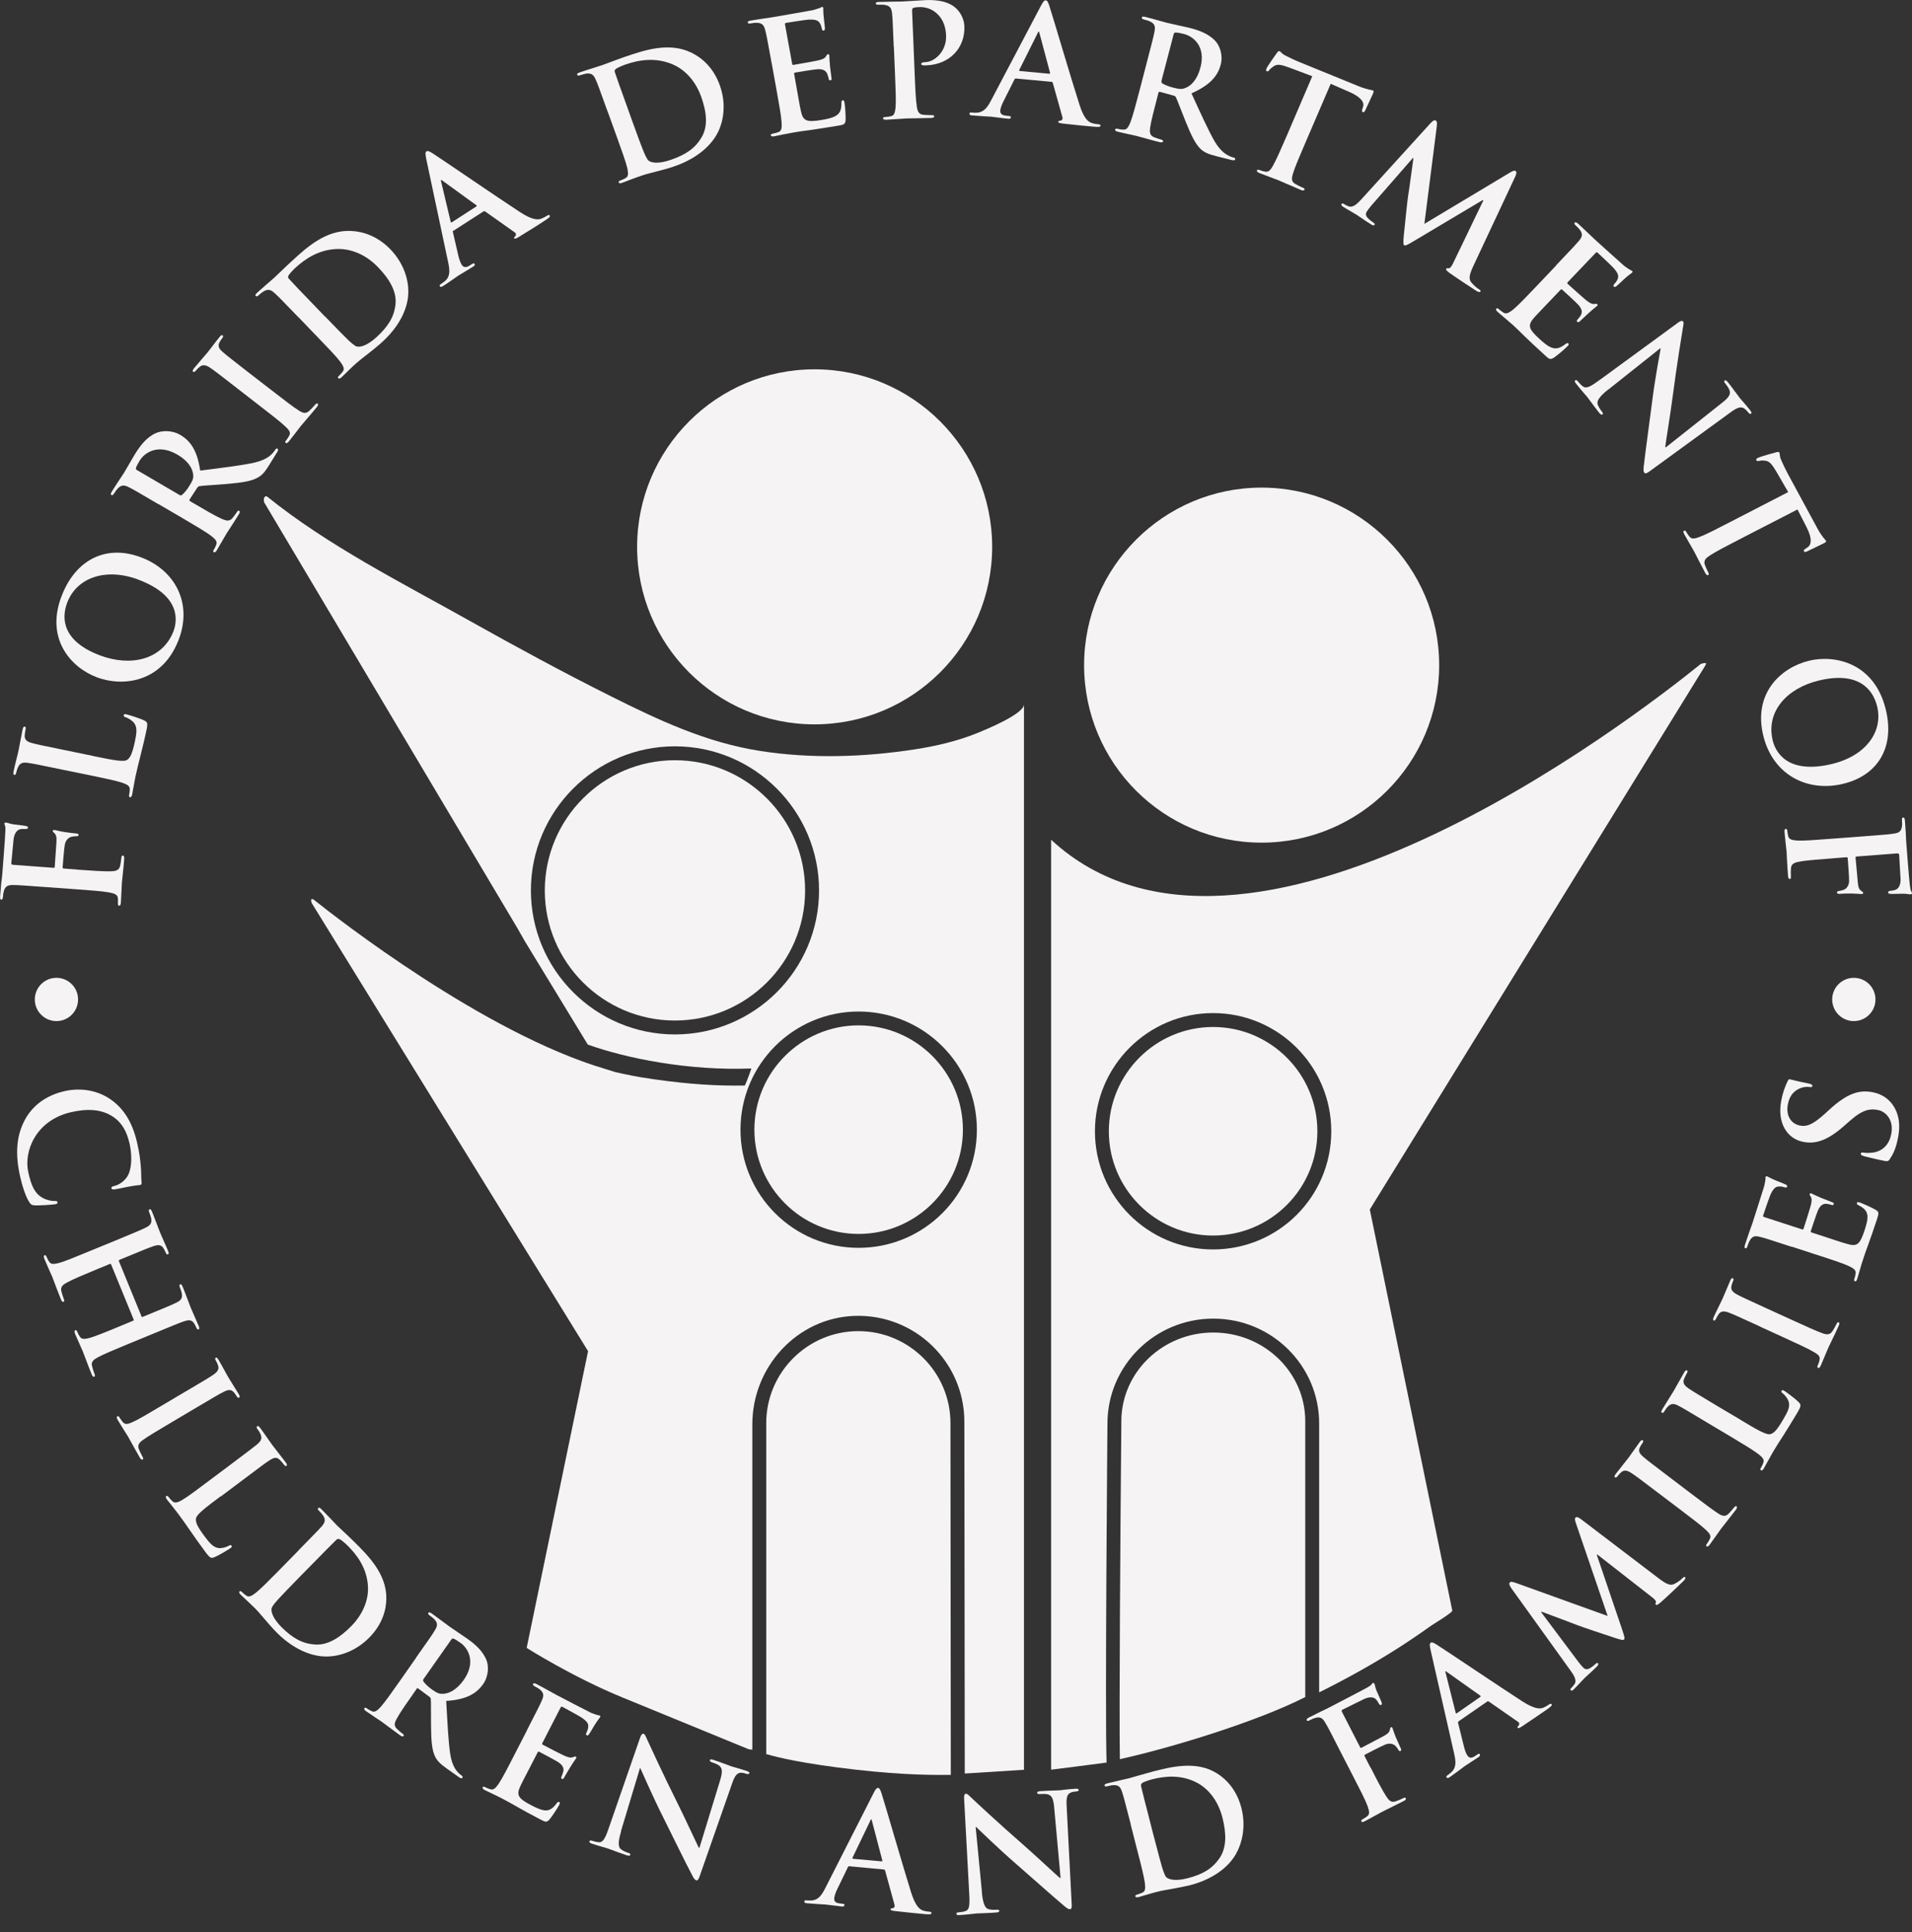 <svg xmlns="http://www.w3.org/2000/svg" width="96" height="97" viewBox="0 0 96 97" fill="none"><rect x="0" y="0" width="96" height="97" fill="#333333" stroke="none"/><g clip-path="url(#clip0_1632_3365)"><path d="M3.856 43.66C4.627 43.713 5.224 43.758 5.565 43.744C5.799 43.738 5.978 43.705 6.031 43.473C6.056 43.364 6.081 43.191 6.092 43.085C6.098 42.981 6.126 42.951 6.168 42.953C6.224 42.959 6.243 43.015 6.235 43.135C6.199 43.626 6.137 44.118 6.12 44.319C6.106 44.52 6.09 45.017 6.07 45.313C6.059 45.419 6.039 45.475 5.978 45.472C5.939 45.472 5.919 45.436 5.922 45.352C5.93 45.232 5.922 45.14 5.914 45.064C5.891 44.908 5.718 44.852 5.487 44.807C5.151 44.743 4.554 44.701 3.786 44.645L2.373 44.542C1.159 44.456 0.93 44.436 0.673 44.433C0.399 44.428 0.268 44.486 0.193 44.738C0.173 44.799 0.151 44.93 0.145 45.042C0.137 45.117 0.117 45.17 0.07 45.17C0.008 45.165 -0.003 45.098 0.008 44.98C0.022 44.782 0.048 44.553 0.062 44.349C0.087 44.148 0.109 43.97 0.117 43.861C0.14 43.565 0.263 41.979 0.265 41.8C0.271 41.65 0.279 41.557 0.26 41.476C0.246 41.426 0.218 41.387 0.221 41.345C0.223 41.315 0.26 41.292 0.296 41.298C0.355 41.298 0.45 41.345 0.656 41.384C0.732 41.395 1.206 41.446 1.301 41.471C1.363 41.482 1.41 41.502 1.405 41.557C1.405 41.608 1.36 41.622 1.27 41.622C1.206 41.622 1.078 41.608 0.963 41.647C0.846 41.694 0.715 41.851 0.681 42.144L0.567 43.344C0.564 43.389 0.586 43.414 0.673 43.42L2.675 43.568C2.722 43.571 2.748 43.568 2.748 43.52L2.817 42.518C2.828 42.387 2.837 42.278 2.837 42.169C2.842 42.018 2.817 41.909 2.722 41.82C2.675 41.778 2.644 41.761 2.65 41.714C2.65 41.683 2.678 41.672 2.725 41.672C2.773 41.672 2.971 41.73 3.217 41.77C3.376 41.797 3.739 41.839 3.797 41.842C3.867 41.848 3.951 41.853 3.945 41.931C3.94 41.979 3.881 41.987 3.825 41.985C3.769 41.982 3.672 41.99 3.577 42.015C3.462 42.046 3.309 42.152 3.256 42.392C3.217 42.585 3.155 43.414 3.144 43.545C3.141 43.587 3.158 43.601 3.211 43.607L3.859 43.654L3.856 43.66Z" fill="#F6F3F4"></path><path d="M4.671 37.956C5.676 38.162 6.221 38.274 6.394 38.143C6.539 38.036 6.637 37.849 6.768 37.252C6.852 36.844 6.91 36.543 6.74 36.308C6.659 36.197 6.458 36.057 6.31 36.012C6.243 35.99 6.198 35.965 6.212 35.903C6.224 35.847 6.265 35.847 6.358 35.867C6.447 35.887 7.022 36.062 7.237 36.169C7.402 36.25 7.433 36.3 7.346 36.696C7.229 37.249 7.125 37.643 7.042 37.986C6.955 38.33 6.885 38.603 6.818 38.919C6.799 39 6.762 39.17 6.732 39.357C6.693 39.533 6.668 39.734 6.637 39.888C6.612 39.988 6.578 40.036 6.522 40.025C6.483 40.019 6.466 39.98 6.486 39.89C6.511 39.776 6.517 39.681 6.514 39.608C6.514 39.447 6.352 39.374 6.131 39.296C5.81 39.19 5.188 39.064 4.467 38.913L3.08 38.631C1.887 38.383 1.667 38.338 1.41 38.302C1.142 38.263 1.002 38.296 0.894 38.542C0.866 38.598 0.838 38.687 0.815 38.788C0.799 38.871 0.773 38.916 0.718 38.905C0.665 38.894 0.662 38.835 0.684 38.718C0.759 38.355 0.891 37.88 0.933 37.671C0.974 37.486 1.069 36.922 1.134 36.627C1.162 36.518 1.187 36.467 1.24 36.481C1.298 36.492 1.304 36.543 1.282 36.632C1.265 36.713 1.245 36.839 1.24 36.934C1.234 37.149 1.354 37.241 1.628 37.311C1.874 37.38 2.097 37.422 3.289 37.668L4.674 37.953L4.671 37.956Z" fill="#F6F3F4"></path><path d="M4.853 33.999C3.571 33.516 2.242 32.07 3.111 29.878C3.831 28.058 5.364 27.332 7.081 27.982C8.795 28.624 9.691 30.305 8.954 32.162C8.125 34.262 6.179 34.499 4.853 34.002V33.999ZM6.955 29.102C5.274 28.477 3.859 29.024 3.387 30.224C3.052 31.065 3.155 32.201 5.02 32.905C6.578 33.491 8.147 33.114 8.703 31.712C8.901 31.201 9.119 29.923 6.955 29.105V29.102Z" fill="#F6F3F4"></path><path d="M7.949 25.31C6.902 24.696 6.709 24.581 6.48 24.467C6.24 24.344 6.095 24.333 5.911 24.528C5.863 24.573 5.785 24.682 5.726 24.777C5.679 24.849 5.646 24.883 5.595 24.852C5.545 24.824 5.562 24.768 5.623 24.668C5.841 24.313 6.123 23.9 6.212 23.763C6.352 23.534 6.648 23.009 6.774 22.803C7.036 22.381 7.354 21.954 7.832 21.742C8.077 21.633 8.594 21.566 9.055 21.837C9.563 22.136 9.906 22.616 10.051 23.627C11.191 23.481 12.09 23.375 12.76 23.23C13.388 23.088 13.606 22.839 13.69 22.753C13.751 22.683 13.793 22.627 13.826 22.571C13.86 22.518 13.896 22.507 13.93 22.524C13.983 22.557 13.969 22.61 13.921 22.691L13.527 23.331C13.296 23.705 13.159 23.855 12.955 23.97C12.617 24.168 12.137 24.232 11.378 24.299C10.833 24.347 10.177 24.378 10.018 24.408C9.959 24.417 9.926 24.453 9.895 24.5L9.521 25.076C9.504 25.112 9.504 25.14 9.546 25.162L9.641 25.221C10.28 25.595 10.825 25.916 11.135 26.05C11.347 26.145 11.523 26.195 11.674 26.008C11.749 25.916 11.855 25.776 11.905 25.695C11.939 25.64 11.975 25.626 12.009 25.645C12.056 25.673 12.048 25.732 11.992 25.821C11.755 26.209 11.428 26.698 11.367 26.798C11.288 26.924 11.048 27.36 10.883 27.63C10.83 27.714 10.78 27.75 10.73 27.72C10.696 27.7 10.691 27.658 10.744 27.58C10.808 27.482 10.842 27.39 10.864 27.323C10.917 27.172 10.789 27.052 10.604 26.907C10.339 26.703 9.792 26.385 9.161 26.011L7.952 25.305L7.949 25.31ZM8.979 24.835C9.052 24.877 9.088 24.883 9.141 24.847C9.275 24.735 9.42 24.542 9.521 24.372C9.688 24.107 9.716 24.003 9.7 23.83C9.672 23.54 9.476 23.16 8.912 22.828C7.932 22.256 7.265 22.725 7.019 23.118C6.916 23.286 6.849 23.412 6.829 23.49C6.81 23.546 6.829 23.573 6.888 23.607L8.982 24.833L8.979 24.835Z" fill="#F6F3F4"></path><path d="M11.905 19.492C10.948 18.749 10.772 18.612 10.56 18.47C10.336 18.316 10.183 18.297 10.038 18.408C9.968 18.459 9.892 18.537 9.834 18.607C9.781 18.671 9.742 18.693 9.691 18.66C9.652 18.629 9.68 18.57 9.758 18.47C9.948 18.238 10.28 17.864 10.426 17.688C10.551 17.537 10.825 17.16 11.018 16.928C11.079 16.845 11.135 16.808 11.171 16.834C11.221 16.873 11.205 16.92 11.154 16.982C11.107 17.04 11.071 17.096 11.023 17.183C10.92 17.372 10.987 17.506 11.199 17.685C11.392 17.853 11.565 17.989 12.52 18.732L13.631 19.589C14.24 20.061 14.737 20.447 15.03 20.628C15.214 20.74 15.362 20.787 15.535 20.62C15.616 20.541 15.742 20.416 15.817 20.326C15.87 20.259 15.912 20.245 15.946 20.265C15.993 20.299 15.968 20.363 15.912 20.433C15.583 20.837 15.25 21.209 15.116 21.373C15.002 21.516 14.703 21.918 14.505 22.161C14.438 22.239 14.388 22.27 14.343 22.236C14.309 22.214 14.309 22.172 14.371 22.102C14.446 22.01 14.491 21.924 14.527 21.862C14.6 21.72 14.524 21.6 14.354 21.438C14.117 21.206 13.617 20.818 13.008 20.349L11.903 19.492H11.905Z" fill="#F6F3F4"></path><path d="M14.977 15.923C14.142 15.055 13.986 14.896 13.798 14.726C13.6 14.541 13.463 14.494 13.232 14.633C13.176 14.664 13.07 14.745 12.989 14.82C12.925 14.882 12.88 14.899 12.841 14.862C12.802 14.82 12.83 14.776 12.919 14.689C13.229 14.407 13.614 14.083 13.779 13.935C13.96 13.768 14.312 13.416 14.667 13.095C15.398 12.422 16.375 11.526 17.64 11.596C18.221 11.624 18.95 11.844 19.609 12.525C20.298 13.246 20.516 14.075 20.502 14.7C20.491 15.214 20.276 16.18 19.19 17.171C18.98 17.367 18.724 17.565 18.486 17.755C18.246 17.942 18.023 18.115 17.878 18.244C17.813 18.299 17.682 18.422 17.548 18.553C17.411 18.679 17.272 18.83 17.154 18.936C17.082 19.006 17.023 19.025 16.981 18.989C16.953 18.958 16.959 18.919 17.032 18.855C17.118 18.777 17.18 18.699 17.221 18.64C17.316 18.509 17.221 18.355 17.09 18.168C16.892 17.903 16.456 17.451 15.948 16.926L14.979 15.918L14.977 15.923ZM16.314 15.882C16.895 16.487 17.328 16.92 17.436 17.026C17.579 17.163 17.811 17.381 17.917 17.398C18.098 17.439 18.439 17.35 18.905 16.928C19.503 16.378 19.79 15.901 19.857 15.284C19.93 14.628 19.542 13.997 18.978 13.413C18.28 12.687 17.517 12.506 17.04 12.5C16.015 12.489 15.284 13.034 14.826 13.45C14.709 13.556 14.508 13.774 14.482 13.841C14.452 13.913 14.46 13.955 14.524 14.016C14.706 14.22 15.183 14.717 15.619 15.167L16.311 15.887L16.314 15.882Z" fill="#F6F3F4"></path><path d="M22.767 11.57C22.733 11.595 22.73 11.618 22.742 11.662L23.012 12.832C23.06 13.036 23.13 13.218 23.186 13.296C23.261 13.413 23.381 13.461 23.588 13.327L23.688 13.262C23.769 13.212 23.8 13.212 23.825 13.248C23.861 13.302 23.831 13.338 23.758 13.385C23.543 13.525 23.241 13.692 23.032 13.824C22.959 13.874 22.602 14.131 22.256 14.354C22.169 14.41 22.122 14.421 22.083 14.371C22.058 14.332 22.077 14.304 22.13 14.268C22.192 14.226 22.278 14.164 22.331 14.122C22.613 13.882 22.588 13.581 22.501 13.165L21.401 7.98C21.354 7.74 21.346 7.639 21.413 7.6C21.474 7.558 21.552 7.592 21.723 7.698C22.127 7.955 25.006 9.931 26.106 10.646C26.759 11.073 27.016 11.034 27.181 10.978C27.293 10.934 27.396 10.878 27.48 10.825C27.533 10.789 27.569 10.775 27.6 10.825C27.636 10.875 27.586 10.925 27.337 11.087C27.097 11.244 26.609 11.559 26.061 11.889C25.936 11.961 25.858 12.011 25.824 11.97C25.799 11.931 25.816 11.903 25.88 11.852C25.916 11.808 25.924 11.718 25.838 11.662L24.366 10.621C24.328 10.596 24.302 10.596 24.266 10.621L22.772 11.582L22.767 11.57ZM23.914 10.364C23.948 10.345 23.942 10.319 23.92 10.306L22.225 9.077C22.197 9.055 22.169 9.027 22.15 9.044C22.127 9.055 22.139 9.097 22.15 9.124L22.627 11.129C22.636 11.163 22.658 11.177 22.683 11.163L23.917 10.364H23.914Z" fill="#F6F3F4"></path><path d="M30.495 5.568C30.09 4.445 30.018 4.239 29.915 4.007C29.808 3.761 29.708 3.666 29.437 3.694C29.376 3.702 29.242 3.742 29.136 3.775C29.052 3.803 29.001 3.803 28.979 3.75C28.962 3.7 29.01 3.669 29.122 3.63C29.526 3.49 30.012 3.348 30.224 3.275C30.459 3.194 30.928 3.007 31.383 2.851C32.33 2.527 33.597 2.091 34.725 2.65C35.245 2.904 35.822 3.395 36.138 4.275C36.473 5.207 36.331 6.053 36.057 6.62C35.834 7.086 35.236 7.882 33.832 8.36C33.561 8.455 33.24 8.538 32.944 8.614C32.648 8.689 32.374 8.759 32.187 8.829C32.103 8.857 31.939 8.91 31.757 8.982C31.584 9.044 31.394 9.125 31.241 9.178C31.143 9.214 31.081 9.208 31.065 9.158C31.048 9.119 31.073 9.088 31.163 9.055C31.277 9.016 31.363 8.971 31.422 8.935C31.565 8.854 31.542 8.678 31.498 8.449C31.422 8.125 31.213 7.542 30.967 6.863L30.498 5.565L30.495 5.568ZM31.735 6.053C32.017 6.838 32.229 7.405 32.288 7.542C32.363 7.723 32.483 8.013 32.575 8.072C32.726 8.181 33.075 8.234 33.675 8.027C34.446 7.762 34.91 7.435 35.225 6.897C35.566 6.324 35.474 5.601 35.2 4.839C34.859 3.903 34.239 3.434 33.804 3.245C32.874 2.834 31.978 3.038 31.389 3.245C31.235 3.298 30.964 3.418 30.917 3.465C30.855 3.518 30.847 3.563 30.878 3.644C30.959 3.898 31.193 4.543 31.403 5.124L31.735 6.053Z" fill="#F6F3F4"></path><path d="M38.74 3.155C38.528 1.985 38.486 1.767 38.425 1.525C38.36 1.265 38.274 1.156 38.003 1.145C37.939 1.139 37.802 1.156 37.69 1.175C37.604 1.189 37.553 1.181 37.542 1.131C37.534 1.075 37.587 1.05 37.704 1.033C37.919 0.994 38.148 0.961 38.346 0.93C38.55 0.902 38.737 0.877 38.846 0.854C39.1 0.813 40.672 0.539 40.823 0.508C40.971 0.466 41.094 0.427 41.155 0.405C41.192 0.385 41.233 0.357 41.275 0.349C41.315 0.341 41.326 0.371 41.337 0.41C41.345 0.466 41.323 0.564 41.365 0.924C41.373 1 41.418 1.346 41.418 1.438C41.418 1.48 41.407 1.527 41.353 1.536C41.298 1.547 41.278 1.508 41.264 1.441C41.256 1.388 41.222 1.259 41.169 1.17C41.088 1.044 40.988 0.966 40.586 0.986C40.449 0.994 39.617 1.122 39.458 1.15C39.419 1.159 39.407 1.184 39.416 1.237L39.77 3.186C39.779 3.239 39.796 3.27 39.84 3.258C40.016 3.228 40.926 3.071 41.105 3.027C41.295 2.979 41.407 2.935 41.462 2.842C41.507 2.77 41.532 2.728 41.569 2.722C41.602 2.717 41.627 2.728 41.638 2.775C41.647 2.82 41.638 2.951 41.677 3.351C41.7 3.504 41.733 3.82 41.742 3.87C41.756 3.934 41.77 4.021 41.697 4.032C41.641 4.04 41.624 4.012 41.613 3.97C41.594 3.898 41.571 3.797 41.532 3.7C41.465 3.554 41.331 3.457 41.035 3.476C40.885 3.485 40.097 3.613 39.91 3.646C39.871 3.652 39.865 3.686 39.877 3.73L39.985 4.342C40.033 4.604 40.153 5.313 40.203 5.534C40.312 6.064 40.463 6.157 41.267 6.02C41.471 5.986 41.806 5.928 41.996 5.796C42.186 5.671 42.25 5.489 42.247 5.168C42.247 5.082 42.258 5.045 42.314 5.034C42.378 5.026 42.389 5.087 42.403 5.163C42.437 5.341 42.468 5.877 42.456 6.039C42.437 6.246 42.367 6.263 42.066 6.313C41.474 6.413 41.035 6.475 40.695 6.528C40.351 6.573 40.103 6.603 39.868 6.648C39.782 6.662 39.606 6.695 39.416 6.732C39.234 6.762 39.033 6.816 38.874 6.843C38.774 6.86 38.709 6.843 38.701 6.79C38.696 6.751 38.723 6.721 38.818 6.707C38.936 6.687 39.028 6.654 39.095 6.628C39.248 6.57 39.257 6.397 39.245 6.165C39.226 5.833 39.117 5.227 38.989 4.518L38.743 3.158L38.74 3.155Z" fill="#F6F3F4"></path><path d="M44.874 2.34C44.824 1.15 44.816 0.932 44.791 0.681C44.763 0.413 44.693 0.293 44.428 0.248C44.361 0.234 44.224 0.232 44.112 0.237C44.028 0.24 43.975 0.226 43.972 0.173C43.972 0.114 44.028 0.098 44.145 0.098C44.575 0.081 45.078 0.084 45.307 0.075C45.636 0.061 46.1 0.022 46.468 0.006C47.474 -0.034 47.848 0.282 47.979 0.396C48.166 0.553 48.403 0.893 48.42 1.309C48.468 2.421 47.666 3.236 46.524 3.281C46.483 3.281 46.396 3.286 46.354 3.281C46.315 3.272 46.256 3.267 46.256 3.214C46.256 3.149 46.309 3.127 46.477 3.119C46.926 3.099 47.532 2.583 47.502 1.784C47.49 1.527 47.443 1.005 46.98 0.628C46.681 0.382 46.346 0.349 46.164 0.357C46.044 0.357 45.924 0.371 45.852 0.399C45.812 0.416 45.793 0.463 45.796 0.553L45.924 3.68C45.952 4.403 45.98 5.017 46.033 5.352C46.066 5.573 46.12 5.743 46.362 5.763C46.474 5.774 46.656 5.782 46.773 5.78C46.862 5.774 46.904 5.799 46.907 5.838C46.907 5.894 46.846 5.922 46.756 5.922C46.226 5.941 45.72 5.939 45.511 5.947C45.327 5.955 44.821 5.997 44.5 6.011C44.394 6.011 44.335 5.992 44.335 5.941C44.335 5.902 44.366 5.877 44.461 5.874C44.581 5.869 44.676 5.849 44.749 5.83C44.91 5.794 44.941 5.618 44.966 5.389C44.994 5.059 44.966 4.445 44.938 3.722L44.88 2.345L44.874 2.34Z" fill="#F6F3F4"></path><path d="M51.008 3.942C50.967 3.94 50.95 3.954 50.93 3.998L50.391 5.073C50.291 5.26 50.235 5.442 50.224 5.539C50.21 5.679 50.274 5.788 50.52 5.81L50.643 5.821C50.738 5.83 50.76 5.849 50.754 5.894C50.749 5.958 50.699 5.969 50.612 5.961C50.355 5.939 50.014 5.883 49.766 5.858C49.679 5.852 49.236 5.833 48.817 5.796C48.716 5.788 48.669 5.768 48.674 5.704C48.68 5.659 48.713 5.643 48.778 5.651C48.85 5.659 48.962 5.662 49.026 5.659C49.397 5.646 49.576 5.397 49.772 5.02L52.254 0.31C52.371 0.092 52.43 0.008 52.508 0.017C52.58 0.025 52.62 0.098 52.684 0.285C52.834 0.734 53.803 4.032 54.203 5.266C54.437 5.995 54.66 6.126 54.825 6.179C54.94 6.215 55.06 6.235 55.157 6.24C55.222 6.246 55.258 6.26 55.255 6.313C55.247 6.377 55.174 6.383 54.881 6.357C54.591 6.332 54.007 6.279 53.37 6.204C53.228 6.182 53.133 6.173 53.133 6.117C53.139 6.073 53.175 6.059 53.253 6.059C53.312 6.048 53.373 5.981 53.343 5.883L52.862 4.171C52.854 4.132 52.832 4.113 52.787 4.107L51.006 3.942H51.008ZM52.675 3.702C52.72 3.702 52.726 3.683 52.723 3.658L52.19 1.661C52.184 1.631 52.181 1.594 52.159 1.589C52.136 1.583 52.117 1.622 52.103 1.656L51.179 3.507C51.17 3.537 51.173 3.563 51.207 3.565L52.678 3.702H52.675Z" fill="#F6F3F4"></path><path d="M57.562 3.205C57.863 2.049 57.919 1.84 57.964 1.594C58.017 1.332 57.986 1.195 57.743 1.078C57.684 1.047 57.553 1.008 57.447 0.983C57.361 0.958 57.319 0.933 57.333 0.879C57.347 0.824 57.403 0.824 57.525 0.854C57.933 0.955 58.419 1.103 58.581 1.142C58.846 1.209 59.444 1.335 59.686 1.39C60.175 1.51 60.686 1.686 61.035 2.072C61.214 2.273 61.426 2.733 61.292 3.244C61.144 3.808 60.773 4.263 59.823 4.688C60.292 5.71 60.655 6.519 60.987 7.1C61.311 7.65 61.618 7.781 61.727 7.835C61.808 7.874 61.878 7.899 61.94 7.91C62.001 7.927 62.029 7.957 62.018 7.994C62.001 8.055 61.942 8.058 61.847 8.036L61.108 7.851C60.672 7.742 60.485 7.656 60.309 7.505C60.022 7.245 59.82 6.815 59.538 6.123C59.337 5.629 59.111 5.023 59.041 4.883C59.014 4.827 58.966 4.811 58.916 4.797L58.243 4.612C58.201 4.604 58.173 4.612 58.165 4.66L58.137 4.766C57.953 5.472 57.796 6.073 57.749 6.399C57.718 6.626 57.721 6.801 57.947 6.891C58.059 6.935 58.226 6.991 58.318 7.014C58.377 7.03 58.405 7.061 58.397 7.097C58.383 7.15 58.321 7.159 58.223 7.136C57.768 7.025 57.202 6.857 57.081 6.829C56.933 6.79 56.439 6.693 56.127 6.614C56.023 6.589 55.976 6.553 55.99 6.5C56.001 6.464 56.037 6.447 56.132 6.469C56.247 6.5 56.347 6.508 56.42 6.508C56.584 6.517 56.665 6.36 56.752 6.151C56.875 5.838 57.031 5.241 57.215 4.543L57.562 3.208V3.205ZM58.324 4.032C58.304 4.115 58.31 4.149 58.36 4.188C58.508 4.28 58.74 4.361 58.932 4.406C59.245 4.487 59.354 4.478 59.519 4.417C59.795 4.308 60.111 4.015 60.273 3.39C60.555 2.315 59.904 1.82 59.444 1.706C59.248 1.656 59.108 1.631 59.022 1.636C58.966 1.636 58.941 1.664 58.927 1.725L58.324 4.029V4.032Z" fill="#F6F3F4"></path><path d="M65.882 3.825L64.768 3.406C64.329 3.242 64.14 3.205 63.961 3.32C63.841 3.401 63.763 3.47 63.726 3.524C63.687 3.577 63.654 3.596 63.606 3.577C63.559 3.557 63.559 3.518 63.592 3.434C63.64 3.32 64.064 2.719 64.103 2.669C64.165 2.585 64.204 2.549 64.251 2.569C64.31 2.594 64.349 2.694 64.533 2.786C64.74 2.893 65.011 3.024 65.256 3.121L68.191 4.319C68.428 4.417 68.601 4.462 68.719 4.492C68.839 4.518 68.906 4.529 68.931 4.54C68.987 4.562 68.975 4.607 68.931 4.716C68.861 4.869 68.629 5.358 68.546 5.545C68.509 5.612 68.476 5.651 68.431 5.634C68.372 5.606 68.372 5.565 68.409 5.453L68.437 5.369C68.506 5.176 68.392 4.892 67.736 4.61L66.814 4.208L65.541 7.17C65.256 7.832 65.011 8.401 64.913 8.731C64.852 8.94 64.824 9.119 65.036 9.236C65.134 9.292 65.29 9.376 65.404 9.418C65.485 9.451 65.513 9.49 65.497 9.524C65.474 9.577 65.404 9.574 65.323 9.538C64.835 9.337 64.38 9.127 64.173 9.043C64.003 8.974 63.523 8.806 63.229 8.686C63.135 8.644 63.093 8.605 63.112 8.552C63.132 8.513 63.168 8.505 63.257 8.541C63.369 8.588 63.464 8.608 63.534 8.619C63.699 8.653 63.81 8.513 63.919 8.312C64.084 8.022 64.332 7.449 64.62 6.787L65.89 3.822L65.882 3.825Z" fill="#F6F3F4"></path><path d="M71.86 6.151C71.955 6.05 72.035 6.017 72.089 6.053C72.144 6.09 72.164 6.145 72.136 6.374L71.516 11.241L75.838 8.65C75.964 8.58 76.034 8.547 76.092 8.583C76.154 8.622 76.151 8.714 76.079 8.865L73.993 13.316C73.781 13.768 73.719 14.002 73.881 14.189C74.04 14.371 74.169 14.466 74.255 14.522C74.317 14.558 74.359 14.594 74.333 14.636C74.3 14.686 74.202 14.656 74.11 14.594C73.942 14.491 73.024 13.88 72.764 13.692C72.616 13.581 72.591 13.533 72.616 13.494C72.639 13.463 72.678 13.458 72.739 13.469C72.787 13.483 72.865 13.41 72.963 13.207L74.479 10.06L74.448 10.043L70.997 12.098C70.637 12.313 70.564 12.347 70.5 12.31C70.444 12.271 70.461 12.095 70.483 11.833C70.525 11.425 70.659 10.085 70.698 9.85C70.732 9.672 70.877 8.588 70.966 7.946L70.941 7.93L68.85 10.325C68.758 10.434 68.696 10.518 68.626 10.621C68.543 10.747 68.59 10.861 68.685 10.959C68.791 11.059 68.883 11.129 68.95 11.171C69.003 11.205 69.042 11.246 69.02 11.28C68.981 11.339 68.914 11.316 68.814 11.249C68.529 11.073 68.236 10.861 68.115 10.783C67.987 10.702 67.649 10.518 67.437 10.381C67.37 10.339 67.325 10.294 67.362 10.233C67.387 10.197 67.434 10.211 67.501 10.255C67.554 10.289 67.602 10.32 67.719 10.361C67.931 10.442 68.157 10.219 68.342 10.018L71.854 6.154L71.86 6.151Z" fill="#F6F3F4"></path><path d="M78.122 13.329C78.954 12.453 79.105 12.293 79.27 12.101C79.443 11.897 79.485 11.763 79.328 11.543C79.289 11.487 79.197 11.392 79.116 11.322C79.055 11.261 79.027 11.219 79.066 11.18C79.105 11.138 79.155 11.165 79.245 11.238C79.404 11.386 79.569 11.545 79.716 11.682C79.865 11.822 79.996 11.95 80.077 12.025C80.267 12.196 81.436 13.254 81.554 13.352C81.674 13.438 81.783 13.514 81.838 13.544C81.875 13.567 81.925 13.581 81.953 13.609C81.984 13.636 81.97 13.662 81.942 13.692C81.903 13.734 81.808 13.773 81.537 14.022C81.475 14.078 81.227 14.318 81.149 14.376C81.115 14.399 81.071 14.427 81.032 14.388C80.99 14.348 81.004 14.312 81.054 14.259C81.093 14.217 81.18 14.117 81.216 14.022C81.275 13.879 81.28 13.759 81.02 13.458C80.928 13.357 80.325 12.785 80.205 12.679C80.174 12.654 80.149 12.659 80.113 12.701L78.731 14.15C78.692 14.192 78.675 14.22 78.711 14.251C78.843 14.368 79.518 14.979 79.663 15.094C79.82 15.209 79.923 15.27 80.029 15.261C80.113 15.253 80.163 15.245 80.197 15.273C80.219 15.295 80.228 15.323 80.191 15.356C80.158 15.393 80.049 15.463 79.745 15.736C79.63 15.842 79.395 16.06 79.356 16.099C79.312 16.147 79.253 16.208 79.2 16.158C79.155 16.122 79.166 16.088 79.194 16.06C79.245 15.996 79.314 15.923 79.37 15.831C79.451 15.691 79.446 15.53 79.253 15.312C79.153 15.197 78.575 14.667 78.432 14.538C78.404 14.51 78.374 14.53 78.34 14.563L77.91 15.016C77.723 15.214 77.218 15.736 77.061 15.909C76.695 16.317 76.707 16.487 77.31 17.029C77.463 17.169 77.712 17.392 77.93 17.462C78.147 17.532 78.335 17.476 78.6 17.275C78.672 17.222 78.703 17.21 78.748 17.247C78.792 17.291 78.748 17.336 78.692 17.392C78.569 17.526 78.15 17.875 78.011 17.962C77.829 18.073 77.776 18.029 77.553 17.822C77.112 17.425 76.796 17.118 76.55 16.884C76.31 16.646 76.132 16.473 75.956 16.311C75.886 16.256 75.76 16.138 75.612 16.015C75.478 15.895 75.313 15.767 75.196 15.658C75.118 15.588 75.093 15.535 75.132 15.493C75.16 15.465 75.199 15.468 75.269 15.535C75.358 15.611 75.439 15.666 75.501 15.703C75.643 15.786 75.788 15.686 75.975 15.541C76.232 15.329 76.665 14.873 77.167 14.346L78.128 13.335L78.122 13.329Z" fill="#F6F3F4"></path><path d="M80.75 19.553C80.264 19.941 80.166 20.148 80.219 20.304C80.264 20.438 80.35 20.561 80.429 20.662C80.484 20.731 80.498 20.776 80.462 20.807C80.412 20.846 80.356 20.796 80.283 20.712C79.968 20.31 79.789 20.05 79.694 19.93C79.65 19.874 79.398 19.598 79.144 19.277C79.077 19.196 79.044 19.134 79.097 19.092C79.136 19.062 79.175 19.092 79.228 19.151C79.289 19.229 79.387 19.338 79.482 19.405C79.658 19.528 79.862 19.413 80.42 19.003L84.223 16.222C84.351 16.124 84.452 16.077 84.505 16.138C84.558 16.205 84.519 16.325 84.488 16.515C84.466 16.652 84.181 18.375 83.975 19.972C83.88 20.72 83.628 22.247 83.612 22.432L83.637 22.462L86.437 20.245C86.82 19.947 86.898 19.802 86.842 19.606C86.806 19.483 86.688 19.335 86.621 19.249C86.56 19.176 86.56 19.137 86.596 19.106C86.652 19.067 86.711 19.131 86.786 19.226C87.04 19.547 87.255 19.86 87.361 19.991C87.414 20.058 87.621 20.279 87.861 20.583C87.925 20.664 87.967 20.731 87.917 20.77C87.881 20.798 87.83 20.776 87.775 20.701C87.722 20.636 87.682 20.589 87.604 20.527C87.417 20.393 87.244 20.444 86.884 20.706L82.821 23.666C82.682 23.769 82.604 23.789 82.559 23.733C82.506 23.666 82.517 23.535 82.531 23.415C82.604 22.739 82.807 21.315 82.95 20.181C83.098 18.989 83.346 17.702 83.38 17.501L83.366 17.481L80.75 19.561V19.553Z" fill="#F6F3F4"></path><path d="M89.788 24.713L89.199 23.694C88.967 23.303 88.841 23.152 88.626 23.13C88.484 23.113 88.38 23.124 88.316 23.141C88.249 23.155 88.207 23.149 88.188 23.107C88.16 23.057 88.188 23.024 88.269 22.987C88.38 22.926 89.101 22.725 89.165 22.711C89.268 22.683 89.321 22.683 89.344 22.725C89.374 22.784 89.341 22.887 89.419 23.066C89.508 23.278 89.637 23.549 89.76 23.777L91.245 26.519C91.365 26.743 91.469 26.885 91.541 26.98C91.619 27.072 91.661 27.122 91.678 27.15C91.706 27.201 91.664 27.228 91.561 27.282C91.41 27.363 90.91 27.591 90.726 27.686C90.65 27.717 90.6 27.725 90.578 27.684C90.547 27.625 90.575 27.597 90.676 27.533L90.748 27.485C90.927 27.376 91.025 27.086 90.704 26.463L90.251 25.578L87.339 27.078C86.686 27.416 86.124 27.706 85.84 27.896C85.653 28.019 85.519 28.142 85.602 28.365C85.641 28.468 85.709 28.627 85.767 28.731C85.809 28.803 85.803 28.853 85.767 28.87C85.717 28.898 85.667 28.853 85.625 28.778C85.379 28.32 85.161 27.873 85.058 27.681C84.971 27.522 84.715 27.094 84.564 26.818C84.511 26.729 84.511 26.667 84.558 26.642C84.594 26.623 84.633 26.642 84.675 26.723C84.734 26.826 84.79 26.902 84.84 26.955C84.943 27.081 85.122 27.041 85.337 26.955C85.658 26.838 86.217 26.547 86.87 26.209L89.782 24.707L89.788 24.713Z" fill="#F6F3F4"></path><path d="M90.826 33.173C92.161 32.854 94.101 33.301 94.674 35.585C95.154 37.478 94.316 38.93 92.532 39.354C90.745 39.784 89.031 38.905 88.542 36.97C87.992 34.786 89.447 33.505 90.826 33.175V33.173ZM91.974 38.358C93.722 37.939 94.559 36.699 94.246 35.451C94.029 34.577 93.278 33.7 91.334 34.164C89.712 34.549 88.646 35.736 89.011 37.193C89.145 37.727 89.718 38.896 91.974 38.358Z" fill="#F6F3F4"></path><path d="M92.038 43.093C91.273 43.152 90.67 43.194 90.338 43.263C90.109 43.302 89.933 43.364 89.922 43.601C89.913 43.71 89.913 43.886 89.919 43.995C89.93 44.095 89.905 44.126 89.871 44.132C89.813 44.132 89.782 44.081 89.774 43.964C89.735 43.475 89.715 42.978 89.704 42.777C89.687 42.571 89.623 42.085 89.601 41.786C89.592 41.68 89.601 41.621 89.668 41.616C89.707 41.613 89.735 41.641 89.74 41.728C89.751 41.845 89.774 41.94 89.793 42.007C89.838 42.16 90.019 42.185 90.254 42.202C90.592 42.216 91.192 42.169 91.963 42.11L93.373 42.004C94.587 41.909 94.813 41.895 95.067 41.856C95.338 41.82 95.461 41.75 95.497 41.487C95.509 41.423 95.506 41.292 95.497 41.18C95.492 41.102 95.503 41.046 95.553 41.044C95.618 41.038 95.637 41.099 95.645 41.214C95.662 41.418 95.673 41.647 95.69 41.85C95.698 42.051 95.704 42.233 95.715 42.342C95.735 42.641 95.863 44.224 95.888 44.402C95.908 44.55 95.916 44.645 95.947 44.721C95.966 44.768 96 44.802 96 44.844C96.006 44.874 95.975 44.899 95.936 44.902C95.883 44.908 95.779 44.877 95.573 44.869C95.492 44.869 95.017 44.888 94.919 44.877C94.855 44.877 94.808 44.863 94.802 44.81C94.799 44.754 94.841 44.735 94.925 44.721C94.987 44.718 95.118 44.707 95.224 44.648C95.333 44.587 95.439 44.414 95.425 44.118L95.355 42.911C95.352 42.864 95.324 42.847 95.235 42.847L93.233 43.001C93.183 43.006 93.163 43.015 93.166 43.062L93.258 44.062C93.267 44.196 93.278 44.302 93.292 44.411C93.311 44.559 93.35 44.665 93.462 44.735C93.512 44.774 93.546 44.785 93.549 44.832C93.549 44.863 93.526 44.88 93.479 44.886C93.431 44.888 93.23 44.866 92.979 44.86C92.817 44.855 92.451 44.866 92.393 44.874C92.323 44.88 92.242 44.886 92.234 44.807C92.231 44.757 92.284 44.74 92.34 44.732C92.398 44.726 92.49 44.704 92.585 44.67C92.694 44.62 92.828 44.492 92.842 44.249C92.848 44.051 92.784 43.224 92.772 43.09C92.772 43.051 92.753 43.037 92.694 43.04L92.044 43.09L92.038 43.093Z" fill="#F6F3F4"></path><path d="M3.92 50.179C3.92 50.779 3.434 51.265 2.834 51.265C2.234 51.265 1.748 50.779 1.748 50.179C1.748 49.579 2.234 49.093 2.834 49.093C3.434 49.093 3.92 49.579 3.92 50.179Z" fill="#F6F3F4"></path><path d="M94.166 50.179C94.166 50.779 93.68 51.265 93.079 51.265C92.479 51.265 91.993 50.779 91.993 50.179C91.993 49.579 92.479 49.093 93.079 49.093C93.68 49.093 94.166 49.579 94.166 50.179Z" fill="#F6F3F4"></path><path d="M1.248 56.221C1.737 55.328 2.546 54.934 3.281 54.772C3.797 54.658 4.73 54.619 5.562 55.202C6.182 55.641 6.648 56.297 6.899 57.436C7.005 57.91 7.039 58.204 7.07 58.564C7.098 58.865 7.081 59.122 7.109 59.357C7.12 59.443 7.089 59.483 7.045 59.494C6.983 59.505 6.888 59.502 6.617 59.55C6.363 59.589 5.947 59.689 5.791 59.709C5.676 59.728 5.612 59.725 5.593 59.656C5.581 59.594 5.64 59.563 5.746 59.541C5.978 59.483 6.221 59.323 6.38 59.086C6.592 58.776 6.662 58.131 6.508 57.43C6.358 56.763 6.098 56.367 5.718 56.096C5.085 55.652 4.331 55.669 3.591 55.833C1.781 56.238 1.19 57.821 1.419 58.846C1.569 59.527 1.737 59.921 2.153 60.147C2.329 60.248 2.569 60.298 2.714 60.298C2.84 60.292 2.876 60.301 2.887 60.362C2.901 60.418 2.851 60.446 2.789 60.457C2.7 60.477 2.016 60.532 1.742 60.516C1.603 60.507 1.558 60.485 1.477 60.365C1.287 60.086 1.109 59.519 1.002 59.03C0.771 57.983 0.801 57.051 1.251 56.221H1.248Z" fill="#F6F3F4"></path><path d="M7.1 66.091C7.106 66.114 7.131 66.128 7.167 66.114L7.318 66.052C8.415 65.6 8.617 65.519 8.843 65.407C9.08 65.293 9.175 65.184 9.125 64.927C9.116 64.863 9.072 64.737 9.033 64.637C8.999 64.556 8.996 64.505 9.046 64.483C9.1 64.464 9.13 64.511 9.175 64.612C9.337 65.002 9.499 65.469 9.58 65.661C9.65 65.835 9.856 66.284 9.973 66.563C10.015 66.669 10.021 66.725 9.971 66.745C9.92 66.764 9.89 66.728 9.851 66.641C9.828 66.583 9.792 66.521 9.745 66.44C9.63 66.262 9.485 66.253 9.225 66.343C8.991 66.424 8.79 66.507 7.692 66.96L6.425 67.482C5.76 67.758 5.191 67.99 4.895 68.155C4.702 68.261 4.56 68.367 4.624 68.599C4.652 68.705 4.699 68.87 4.744 68.976C4.78 69.056 4.772 69.101 4.736 69.118C4.682 69.14 4.638 69.09 4.604 69.001C4.409 68.532 4.247 68.068 4.163 67.862C4.093 67.697 3.887 67.245 3.769 66.968C3.73 66.868 3.73 66.806 3.781 66.784C3.82 66.77 3.85 66.789 3.887 66.876C3.929 66.988 3.979 67.066 4.021 67.124C4.107 67.256 4.283 67.228 4.501 67.172C4.819 67.08 5.389 66.848 6.051 66.572L6.684 66.309C6.715 66.298 6.718 66.27 6.712 66.251L5.579 63.484C5.57 63.461 5.554 63.444 5.515 63.458L4.884 63.718C4.222 63.992 3.652 64.229 3.356 64.394C3.164 64.497 3.021 64.606 3.083 64.835C3.111 64.944 3.158 65.109 3.205 65.22C3.236 65.296 3.231 65.343 3.192 65.357C3.141 65.379 3.099 65.329 3.063 65.243C2.87 64.771 2.703 64.307 2.622 64.101C2.549 63.936 2.346 63.489 2.228 63.199C2.189 63.104 2.189 63.042 2.239 63.02C2.279 63.006 2.309 63.029 2.343 63.115C2.387 63.221 2.438 63.305 2.48 63.361C2.566 63.495 2.742 63.464 2.963 63.408C3.281 63.322 3.848 63.081 4.515 62.808L5.783 62.289C6.88 61.833 7.081 61.75 7.304 61.641C7.542 61.523 7.636 61.42 7.589 61.158C7.578 61.096 7.533 60.971 7.494 60.867C7.461 60.784 7.458 60.736 7.511 60.717C7.561 60.694 7.592 60.742 7.636 60.842C7.796 61.233 7.963 61.697 8.041 61.892C8.111 62.065 8.321 62.512 8.435 62.797C8.477 62.9 8.485 62.956 8.435 62.975C8.382 62.998 8.351 62.959 8.315 62.872C8.29 62.813 8.259 62.755 8.209 62.671C8.092 62.487 7.946 62.484 7.687 62.571C7.452 62.654 7.248 62.735 6.154 63.188L6.003 63.249C5.967 63.269 5.961 63.297 5.97 63.316L7.103 66.086L7.1 66.091Z" fill="#F6F3F4"></path><path d="M9.295 69.877C10.317 69.272 10.504 69.163 10.71 69.02C10.931 68.872 11.007 68.735 10.951 68.568C10.928 68.481 10.881 68.392 10.839 68.308C10.797 68.244 10.786 68.194 10.839 68.163C10.881 68.138 10.92 68.183 10.984 68.291C11.138 68.548 11.364 68.984 11.484 69.182C11.582 69.353 11.833 69.735 11.986 69.992C12.037 70.078 12.053 70.143 12.014 70.165C11.959 70.198 11.922 70.165 11.883 70.101C11.844 70.031 11.805 69.984 11.746 69.908C11.604 69.746 11.459 69.76 11.219 69.886C10.992 69.998 10.806 70.112 9.784 70.715L8.603 71.416C7.955 71.801 7.421 72.114 7.153 72.312C6.983 72.441 6.888 72.558 6.98 72.776C7.022 72.876 7.098 73.032 7.156 73.136C7.201 73.208 7.201 73.256 7.165 73.273C7.117 73.303 7.07 73.259 7.022 73.186C6.763 72.739 6.534 72.304 6.428 72.122C6.333 71.969 6.065 71.555 5.908 71.285C5.855 71.198 5.847 71.137 5.894 71.109C5.931 71.089 5.967 71.103 6.011 71.184C6.073 71.285 6.132 71.357 6.182 71.413C6.288 71.53 6.425 71.505 6.634 71.407C6.936 71.279 7.466 70.961 8.114 70.575L9.295 69.875V69.877Z" fill="#F6F3F4"></path><path d="M11.082 75.121C10.283 75.718 9.853 76.042 9.837 76.26C9.823 76.433 9.898 76.634 10.264 77.123C10.512 77.452 10.699 77.692 10.984 77.723C11.121 77.74 11.353 77.684 11.481 77.609C11.543 77.572 11.587 77.556 11.626 77.606C11.66 77.648 11.632 77.678 11.559 77.737C11.489 77.784 10.987 78.094 10.769 78.178C10.604 78.248 10.554 78.242 10.308 77.913C9.971 77.458 9.742 77.126 9.541 76.838C9.34 76.545 9.18 76.316 8.988 76.059C8.935 75.992 8.837 75.85 8.717 75.707C8.611 75.562 8.477 75.409 8.382 75.286C8.32 75.205 8.309 75.143 8.351 75.112C8.382 75.09 8.421 75.101 8.477 75.174C8.544 75.266 8.614 75.336 8.669 75.383C8.787 75.489 8.949 75.42 9.147 75.308C9.432 75.143 9.923 74.772 10.498 74.339L11.595 73.518C12.545 72.803 12.721 72.672 12.913 72.513C13.114 72.34 13.179 72.214 13.07 71.977C13.045 71.918 12.994 71.837 12.933 71.756C12.88 71.687 12.869 71.639 12.911 71.606C12.955 71.578 13 71.608 13.07 71.701C13.293 71.996 13.561 72.407 13.692 72.575C13.801 72.725 14.162 73.172 14.343 73.418C14.407 73.507 14.427 73.56 14.388 73.591C14.343 73.627 14.301 73.596 14.245 73.521C14.195 73.451 14.114 73.353 14.044 73.289C13.888 73.141 13.745 73.172 13.519 73.326C13.307 73.462 13.137 73.594 12.188 74.306L11.087 75.132L11.082 75.121Z" fill="#F6F3F4"></path><path d="M14.996 77.829C15.826 76.98 15.982 76.827 16.147 76.64C16.32 76.439 16.364 76.308 16.219 76.084C16.186 76.031 16.099 75.931 16.021 75.855C15.96 75.797 15.94 75.749 15.976 75.713C16.018 75.674 16.063 75.699 16.149 75.783C16.443 76.076 16.775 76.436 16.928 76.595C17.102 76.765 17.467 77.092 17.8 77.424C18.492 78.111 19.419 79.03 19.397 80.267C19.391 80.828 19.198 81.551 18.545 82.213C17.853 82.916 17.035 83.159 16.415 83.168C15.904 83.176 14.938 83 13.91 81.981C13.709 81.78 13.5 81.54 13.307 81.314C13.114 81.09 12.939 80.878 12.799 80.741C12.738 80.68 12.615 80.56 12.475 80.431C12.35 80.306 12.193 80.175 12.084 80.063C12.014 79.99 11.989 79.937 12.026 79.898C12.053 79.87 12.093 79.876 12.16 79.943C12.243 80.024 12.322 80.08 12.38 80.119C12.511 80.205 12.659 80.11 12.841 79.971C13.098 79.767 13.53 79.326 14.036 78.815L14.999 77.832L14.996 77.829ZM15.083 79.133C14.505 79.722 14.089 80.158 13.991 80.269C13.857 80.415 13.651 80.646 13.637 80.755C13.603 80.931 13.706 81.263 14.142 81.699C14.706 82.26 15.197 82.523 15.812 82.565C16.465 82.612 17.079 82.21 17.64 81.638C18.336 80.928 18.492 80.18 18.478 79.717C18.45 78.717 17.883 78.028 17.448 77.595C17.339 77.486 17.118 77.296 17.051 77.279C16.982 77.251 16.937 77.26 16.875 77.321C16.683 77.505 16.208 77.988 15.775 78.43L15.083 79.133Z" fill="#F6F3F4"></path><path d="M20.888 83.226C21.575 82.255 21.7 82.076 21.828 81.861C21.971 81.635 21.991 81.495 21.812 81.302C21.767 81.252 21.667 81.171 21.577 81.11C21.508 81.06 21.48 81.018 21.51 80.976C21.541 80.928 21.594 80.948 21.689 81.015C22.024 81.252 22.415 81.557 22.552 81.652C22.764 81.805 23.261 82.129 23.459 82.271C23.861 82.556 24.258 82.897 24.436 83.38C24.529 83.626 24.554 84.134 24.252 84.561C23.917 85.033 23.417 85.329 22.404 85.398C22.468 86.518 22.507 87.398 22.605 88.059C22.7 88.685 22.929 88.914 23.012 89.003C23.074 89.064 23.124 89.109 23.18 89.145C23.227 89.182 23.241 89.221 23.219 89.252C23.18 89.305 23.13 89.285 23.052 89.232L22.446 88.802C22.091 88.551 21.954 88.403 21.848 88.196C21.681 87.858 21.65 87.384 21.642 86.635C21.633 86.105 21.647 85.46 21.63 85.306C21.625 85.245 21.591 85.211 21.549 85.181L21.002 84.776C20.969 84.751 20.944 84.751 20.916 84.79L20.857 84.882C20.438 85.477 20.084 85.982 19.93 86.272C19.816 86.471 19.754 86.635 19.93 86.8C20.011 86.884 20.145 86.993 20.223 87.049C20.276 87.082 20.285 87.121 20.265 87.155C20.232 87.197 20.176 87.185 20.092 87.127C19.723 86.864 19.263 86.51 19.171 86.445C19.05 86.359 18.634 86.094 18.38 85.912C18.297 85.856 18.266 85.803 18.297 85.759C18.322 85.728 18.361 85.725 18.436 85.781C18.531 85.851 18.618 85.89 18.682 85.918C18.83 85.982 18.958 85.865 19.115 85.697C19.335 85.452 19.69 84.943 20.103 84.357L20.893 83.229L20.888 83.226ZM21.284 84.268C21.237 84.338 21.231 84.371 21.262 84.424C21.362 84.564 21.541 84.72 21.7 84.832C21.954 85.01 22.055 85.044 22.228 85.041C22.518 85.035 22.906 84.871 23.28 84.349C23.917 83.444 23.504 82.754 23.127 82.486C22.968 82.375 22.85 82.296 22.772 82.271C22.719 82.252 22.691 82.271 22.655 82.322L21.287 84.268H21.284Z" fill="#F6F3F4"></path><path d="M26.461 86.859C27.005 85.803 27.103 85.608 27.203 85.379C27.312 85.136 27.312 84.996 27.111 84.826C27.061 84.781 26.949 84.717 26.852 84.667C26.776 84.625 26.74 84.586 26.768 84.541C26.793 84.494 26.846 84.502 26.955 84.558C27.142 84.656 27.337 84.765 27.511 84.86C27.686 84.957 27.843 85.047 27.941 85.097C28.161 85.212 29.535 85.929 29.672 85.993C29.811 86.046 29.928 86.088 29.993 86.105C30.029 86.116 30.082 86.116 30.116 86.136C30.152 86.153 30.146 86.183 30.127 86.217C30.102 86.267 30.026 86.331 29.836 86.638C29.794 86.708 29.624 87.004 29.566 87.082C29.54 87.113 29.504 87.146 29.459 87.121C29.409 87.096 29.415 87.054 29.445 86.993C29.473 86.94 29.526 86.82 29.532 86.719C29.549 86.569 29.524 86.451 29.197 86.231C29.088 86.155 28.368 85.764 28.228 85.689C28.195 85.672 28.169 85.689 28.144 85.736L27.24 87.495C27.215 87.546 27.209 87.576 27.251 87.596C27.402 87.677 28.197 88.09 28.365 88.16C28.541 88.23 28.652 88.263 28.75 88.227C28.826 88.199 28.873 88.177 28.907 88.194C28.937 88.21 28.951 88.235 28.926 88.277C28.904 88.319 28.82 88.417 28.611 88.757C28.532 88.894 28.368 89.159 28.345 89.21C28.312 89.268 28.276 89.344 28.214 89.31C28.167 89.285 28.167 89.246 28.183 89.215C28.214 89.143 28.256 89.051 28.281 88.95C28.32 88.794 28.276 88.637 28.035 88.475C27.913 88.394 27.231 88.031 27.064 87.945C27.03 87.928 27.008 87.953 26.988 87.995L26.704 88.545C26.584 88.783 26.246 89.419 26.151 89.623C25.916 90.112 25.975 90.271 26.681 90.639C26.86 90.731 27.153 90.882 27.374 90.893C27.594 90.905 27.753 90.801 27.949 90.539C28.005 90.469 28.03 90.45 28.08 90.477C28.136 90.505 28.108 90.558 28.069 90.631C27.988 90.79 27.689 91.237 27.586 91.354C27.441 91.51 27.379 91.477 27.117 91.34C26.598 91.072 26.223 90.86 25.933 90.695C25.643 90.53 25.43 90.41 25.221 90.304C25.146 90.262 24.992 90.184 24.825 90.106C24.665 90.025 24.476 89.944 24.341 89.874C24.249 89.824 24.213 89.777 24.235 89.732C24.255 89.696 24.294 89.69 24.375 89.735C24.476 89.788 24.57 89.816 24.64 89.835C24.794 89.88 24.905 89.743 25.037 89.556C25.221 89.282 25.506 88.732 25.832 88.093L26.463 86.867L26.461 86.859Z" fill="#F6F3F4"></path><path d="M31.19 91.932C31.012 92.513 31.045 92.739 31.176 92.842C31.285 92.929 31.425 92.985 31.542 93.024C31.623 93.049 31.662 93.079 31.648 93.121C31.629 93.186 31.556 93.174 31.453 93.141C30.97 92.979 30.685 92.859 30.543 92.814C30.476 92.786 30.121 92.697 29.736 92.569C29.641 92.535 29.576 92.504 29.596 92.443C29.61 92.395 29.66 92.395 29.736 92.421C29.831 92.451 29.967 92.485 30.079 92.493C30.288 92.499 30.395 92.292 30.612 91.647L32.131 87.266C32.181 87.118 32.237 87.026 32.313 87.046C32.391 87.074 32.427 87.191 32.508 87.367C32.567 87.495 33.29 89.081 34.013 90.522C34.354 91.198 34.996 92.597 35.08 92.758L35.119 92.77L36.149 89.408C36.289 88.95 36.269 88.788 36.118 88.651C36.021 88.573 35.842 88.512 35.739 88.475C35.652 88.445 35.627 88.414 35.644 88.369C35.663 88.311 35.747 88.33 35.856 88.369C36.241 88.495 36.59 88.637 36.744 88.69C36.828 88.718 37.112 88.788 37.475 88.908C37.57 88.942 37.643 88.972 37.623 89.031C37.606 89.076 37.559 89.084 37.467 89.056C37.394 89.028 37.336 89.011 37.238 89.003C37.015 88.992 36.903 89.129 36.758 89.542L35.127 94.205C35.071 94.369 35.021 94.425 34.954 94.403C34.873 94.375 34.809 94.263 34.756 94.154C34.435 93.554 33.812 92.267 33.298 91.24C32.757 90.17 32.243 88.964 32.154 88.782L32.131 88.774L31.182 91.924L31.19 91.932Z" fill="#F6F3F4"></path><path d="M42.641 93.697C42.602 93.694 42.585 93.708 42.568 93.752L42.046 94.83C41.951 95.017 41.895 95.202 41.887 95.296C41.873 95.436 41.934 95.545 42.175 95.565L42.292 95.579C42.381 95.587 42.403 95.604 42.401 95.648C42.395 95.713 42.348 95.721 42.261 95.718C42.013 95.693 41.68 95.64 41.44 95.618C41.356 95.612 40.926 95.593 40.524 95.556C40.424 95.548 40.379 95.528 40.385 95.467C40.39 95.419 40.421 95.403 40.483 95.411C40.552 95.417 40.661 95.419 40.723 95.417C41.083 95.403 41.259 95.151 41.446 94.777L43.844 90.059C43.956 89.838 44.012 89.76 44.09 89.765C44.157 89.771 44.196 89.846 44.26 90.034C44.408 90.48 45.357 93.778 45.745 95.009C45.977 95.738 46.192 95.869 46.349 95.922C46.463 95.958 46.578 95.975 46.672 95.981C46.737 95.986 46.773 96 46.767 96.053C46.762 96.115 46.692 96.123 46.404 96.098C46.125 96.07 45.559 96.02 44.939 95.947C44.802 95.927 44.71 95.916 44.715 95.863C44.718 95.816 44.752 95.805 44.827 95.805C44.886 95.791 44.944 95.727 44.913 95.632L44.442 93.92C44.431 93.878 44.408 93.864 44.372 93.859L42.644 93.697H42.641ZM44.257 93.451C44.299 93.457 44.308 93.434 44.302 93.409L43.78 91.421C43.774 91.388 43.772 91.346 43.749 91.346C43.724 91.346 43.707 91.382 43.696 91.413L42.806 93.264C42.794 93.297 42.8 93.323 42.831 93.323L44.26 93.451H44.257Z" fill="#F6F3F4"></path><path d="M49.297 95.003C49.356 95.609 49.47 95.808 49.629 95.852C49.763 95.888 49.911 95.888 50.037 95.88C50.121 95.872 50.168 95.886 50.174 95.933C50.174 95.997 50.107 96.014 49.998 96.022C49.492 96.059 49.18 96.056 49.035 96.067C48.962 96.073 48.599 96.12 48.194 96.148C48.094 96.156 48.024 96.148 48.018 96.084C48.018 96.039 48.06 96.014 48.138 96.011C48.239 96.003 48.379 95.986 48.485 95.944C48.683 95.872 48.7 95.64 48.658 94.962L48.409 90.332C48.398 90.173 48.415 90.064 48.49 90.056C48.577 90.053 48.655 90.148 48.794 90.279C48.895 90.377 50.165 91.564 51.377 92.619C51.944 93.113 53.069 94.166 53.212 94.283H53.251L52.932 90.773C52.893 90.299 52.812 90.156 52.617 90.089C52.502 90.056 52.312 90.067 52.206 90.073C52.111 90.078 52.078 90.056 52.075 90.011C52.07 89.947 52.153 89.933 52.273 89.925C52.678 89.897 53.052 89.894 53.217 89.883C53.301 89.874 53.594 89.83 53.977 89.807C54.077 89.799 54.158 89.802 54.161 89.866C54.161 89.913 54.119 89.939 54.027 89.944C53.952 89.953 53.887 89.953 53.795 89.986C53.583 90.061 53.53 90.229 53.555 90.67L53.809 95.606C53.823 95.78 53.795 95.849 53.725 95.855C53.639 95.858 53.541 95.782 53.449 95.704C52.927 95.269 51.86 94.314 50.998 93.563C50.093 92.781 49.163 91.862 49.01 91.725H48.987L49.303 95.001L49.297 95.003Z" fill="#F6F3F4"></path><path d="M56.771 91.578C56.475 90.424 56.417 90.212 56.341 89.975C56.26 89.721 56.168 89.615 55.906 89.626C55.842 89.626 55.71 89.654 55.604 89.679C55.523 89.704 55.476 89.701 55.462 89.645C55.445 89.592 55.495 89.564 55.607 89.534C56.009 89.433 56.489 89.327 56.702 89.277C56.933 89.213 57.402 89.07 57.855 88.95C58.798 88.707 60.058 88.381 61.099 89.031C61.577 89.327 62.096 89.869 62.328 90.765C62.573 91.723 62.358 92.555 62.046 93.099C61.791 93.546 61.144 94.286 59.751 94.649C59.477 94.716 59.164 94.775 58.871 94.828C58.578 94.881 58.307 94.925 58.117 94.976C58.036 94.998 57.869 95.037 57.69 95.093C57.514 95.14 57.324 95.202 57.176 95.244C57.078 95.269 57.017 95.26 57.003 95.207C56.992 95.171 57.017 95.14 57.106 95.115C57.221 95.084 57.307 95.045 57.372 95.015C57.517 94.948 57.511 94.769 57.483 94.54C57.439 94.21 57.288 93.613 57.106 92.915L56.766 91.58L56.771 91.578ZM57.925 92.169C58.134 92.974 58.29 93.554 58.332 93.697C58.391 93.887 58.483 94.183 58.564 94.252C58.698 94.373 59.03 94.451 59.628 94.3C60.398 94.102 60.87 93.814 61.225 93.3C61.602 92.759 61.574 92.03 61.376 91.248C61.127 90.285 60.569 89.768 60.166 89.539C59.298 89.054 58.419 89.185 57.827 89.338C57.676 89.377 57.402 89.472 57.349 89.52C57.291 89.567 57.277 89.609 57.296 89.693C57.355 89.953 57.525 90.614 57.679 91.212L57.922 92.167L57.925 92.169Z" fill="#F6F3F4"></path><path d="M68.814 88.733C69.154 89.403 69.425 89.922 69.609 90.198C69.735 90.391 69.855 90.519 70.076 90.438C70.179 90.405 70.338 90.338 70.436 90.288C70.525 90.24 70.564 90.246 70.584 90.282C70.609 90.332 70.567 90.38 70.464 90.43C70.031 90.653 69.584 90.863 69.403 90.96C69.224 91.05 68.797 91.298 68.532 91.432C68.434 91.483 68.381 91.497 68.353 91.441C68.333 91.404 68.353 91.368 68.428 91.332C68.532 91.276 68.61 91.217 68.663 91.173C68.786 91.072 68.741 90.902 68.668 90.684C68.554 90.371 68.286 89.852 67.94 89.182L67.311 87.959C66.773 86.901 66.672 86.705 66.541 86.493C66.41 86.261 66.295 86.178 66.041 86.25C65.98 86.264 65.857 86.314 65.759 86.368C65.689 86.407 65.636 86.418 65.614 86.373C65.586 86.314 65.633 86.275 65.737 86.222C65.918 86.127 66.122 86.03 66.303 85.938C66.488 85.854 66.647 85.776 66.745 85.723C67.007 85.586 68.414 84.857 68.571 84.768C68.699 84.692 68.78 84.65 68.841 84.595C68.875 84.558 68.894 84.514 68.928 84.5C68.959 84.483 68.99 84.5 69.009 84.536C69.034 84.583 69.037 84.687 69.112 84.879C69.14 84.952 69.338 85.371 69.366 85.463C69.386 85.522 69.397 85.572 69.347 85.597C69.299 85.622 69.269 85.591 69.224 85.519C69.193 85.463 69.135 85.354 69.043 85.279C68.945 85.209 68.744 85.178 68.478 85.307L67.404 85.837C67.359 85.859 67.35 85.89 67.39 85.968L68.283 87.708C68.305 87.752 68.319 87.769 68.361 87.747L69.246 87.281C69.364 87.222 69.461 87.169 69.556 87.113C69.682 87.038 69.766 86.96 69.788 86.831C69.802 86.772 69.799 86.739 69.844 86.717C69.872 86.703 69.894 86.717 69.914 86.758C69.936 86.8 69.989 86.99 70.081 87.219C70.143 87.367 70.291 87.694 70.313 87.739C70.346 87.805 70.383 87.873 70.313 87.912C70.274 87.931 70.232 87.895 70.207 87.845C70.182 87.794 70.126 87.716 70.056 87.646C69.969 87.571 69.802 87.496 69.573 87.579C69.386 87.652 68.654 88.032 68.537 88.093C68.501 88.107 68.498 88.132 68.52 88.177L68.808 88.741L68.814 88.733Z" fill="#F6F3F4"></path><path d="M73.236 86.426C73.203 86.451 73.2 86.474 73.214 86.518L73.501 87.677C73.549 87.886 73.621 88.062 73.677 88.138C73.758 88.255 73.87 88.3 74.068 88.16L74.166 88.093C74.244 88.037 74.269 88.037 74.297 88.076C74.334 88.129 74.303 88.165 74.233 88.219C74.026 88.361 73.739 88.534 73.541 88.671C73.471 88.721 73.133 88.986 72.801 89.215C72.72 89.274 72.667 89.288 72.633 89.238C72.605 89.201 72.622 89.168 72.675 89.132C72.731 89.093 72.817 89.023 72.862 88.984C73.133 88.738 73.102 88.436 73.007 88.023L71.832 82.858C71.779 82.618 71.77 82.523 71.832 82.478C71.89 82.433 71.966 82.467 72.133 82.57C72.53 82.816 75.367 84.731 76.447 85.427C77.092 85.837 77.341 85.795 77.497 85.734C77.606 85.686 77.704 85.628 77.782 85.572C77.835 85.538 77.871 85.521 77.902 85.566C77.938 85.619 77.891 85.669 77.653 85.837C77.421 85.996 76.953 86.32 76.433 86.666C76.313 86.739 76.235 86.792 76.204 86.75C76.179 86.711 76.196 86.677 76.254 86.63C76.291 86.585 76.299 86.499 76.213 86.443L74.758 85.432C74.722 85.407 74.694 85.407 74.666 85.432L73.233 86.423L73.236 86.426ZM74.32 85.195C74.353 85.172 74.345 85.15 74.328 85.136L72.653 83.947C72.627 83.927 72.602 83.897 72.583 83.91C72.563 83.924 72.572 83.969 72.586 83.994L73.088 85.99C73.099 86.021 73.119 86.038 73.144 86.018L74.32 85.198V85.195Z" fill="#F6F3F4"></path><path d="M75.853 79.692C75.777 79.577 75.76 79.493 75.805 79.451C75.85 79.407 75.908 79.401 76.123 79.477L80.719 81.132L79.116 76.447C79.075 76.316 79.055 76.243 79.105 76.193C79.158 76.143 79.245 76.168 79.376 76.269L83.254 79.222C83.648 79.524 83.863 79.633 84.075 79.519C84.29 79.412 84.405 79.306 84.477 79.234C84.53 79.183 84.572 79.153 84.606 79.183C84.65 79.228 84.597 79.309 84.519 79.384C84.382 79.521 83.6 80.267 83.358 80.468C83.221 80.582 83.171 80.599 83.14 80.566C83.112 80.538 83.118 80.496 83.14 80.443C83.162 80.398 83.109 80.309 82.93 80.177L80.194 78.041L80.175 78.067L81.442 81.8C81.568 82.188 81.59 82.263 81.54 82.316C81.49 82.366 81.322 82.308 81.074 82.23C80.688 82.101 79.412 81.682 79.192 81.59C79.027 81.52 78.005 81.143 77.402 80.917L77.38 80.942L79.262 83.453C79.348 83.567 79.415 83.642 79.502 83.732C79.608 83.838 79.728 83.818 79.845 83.746C79.968 83.668 80.049 83.598 80.105 83.545C80.15 83.5 80.197 83.475 80.231 83.5C80.275 83.553 80.239 83.612 80.155 83.693C79.921 83.927 79.655 84.153 79.555 84.254C79.449 84.36 79.2 84.639 79.019 84.815C78.966 84.871 78.91 84.904 78.86 84.854C78.832 84.823 78.854 84.781 78.913 84.726C78.957 84.681 78.994 84.642 79.061 84.544C79.183 84.354 79.016 84.095 78.857 83.877L75.85 79.694L75.853 79.692Z" fill="#F6F3F4"></path><path d="M83.246 74.945C82.302 74.228 82.126 74.096 81.917 73.96C81.696 73.812 81.545 73.792 81.411 73.909C81.342 73.96 81.275 74.038 81.216 74.113C81.168 74.174 81.129 74.202 81.079 74.163C81.04 74.135 81.068 74.08 81.143 73.979C81.322 73.742 81.638 73.362 81.774 73.178C81.892 73.024 82.148 72.642 82.327 72.402C82.389 72.321 82.439 72.281 82.475 72.307C82.525 72.346 82.509 72.393 82.464 72.457C82.416 72.516 82.386 72.575 82.341 72.656C82.246 72.848 82.31 72.98 82.523 73.155C82.715 73.32 82.886 73.451 83.832 74.169L84.927 75.001C85.53 75.459 86.021 75.83 86.306 76.009C86.487 76.118 86.635 76.157 86.8 75.989C86.876 75.908 86.993 75.78 87.063 75.688C87.118 75.621 87.157 75.604 87.188 75.624C87.23 75.66 87.216 75.721 87.163 75.791C86.85 76.204 86.54 76.584 86.412 76.754C86.306 76.897 86.027 77.304 85.84 77.556C85.778 77.639 85.728 77.667 85.683 77.634C85.653 77.612 85.653 77.57 85.711 77.497C85.778 77.405 85.823 77.318 85.854 77.254C85.921 77.109 85.842 76.992 85.678 76.835C85.44 76.606 84.949 76.235 84.346 75.777L83.251 74.948L83.246 74.945Z" fill="#F6F3F4"></path><path d="M87.381 71.279C88.235 71.793 88.702 72.067 88.903 71.999C89.073 71.944 89.224 71.798 89.531 71.268C89.743 70.913 89.888 70.648 89.81 70.372C89.768 70.238 89.634 70.045 89.511 69.956C89.453 69.914 89.422 69.877 89.453 69.822C89.481 69.774 89.52 69.788 89.598 69.836C89.673 69.88 90.145 70.227 90.31 70.397C90.433 70.525 90.447 70.578 90.24 70.93C89.953 71.416 89.735 71.757 89.55 72.055C89.355 72.351 89.204 72.589 89.04 72.865C89 72.938 88.911 73.086 88.822 73.253C88.73 73.407 88.64 73.588 88.562 73.722C88.509 73.809 88.462 73.845 88.414 73.817C88.378 73.798 88.375 73.758 88.425 73.675C88.484 73.577 88.517 73.488 88.54 73.421C88.593 73.267 88.467 73.147 88.288 73.005C88.026 72.804 87.493 72.485 86.881 72.117L85.703 71.416C84.684 70.804 84.499 70.693 84.276 70.578C84.042 70.455 83.902 70.447 83.721 70.64C83.676 70.687 83.626 70.763 83.57 70.852C83.525 70.924 83.489 70.958 83.444 70.927C83.394 70.902 83.411 70.846 83.472 70.743C83.659 70.427 83.93 70.014 84.036 69.833C84.131 69.674 84.402 69.168 84.558 68.909C84.614 68.814 84.653 68.775 84.701 68.802C84.748 68.833 84.737 68.878 84.689 68.959C84.65 69.034 84.589 69.146 84.553 69.235C84.48 69.436 84.564 69.559 84.787 69.71C84.994 69.852 85.181 69.964 86.2 70.576L87.381 71.276V71.279Z" fill="#F6F3F4"></path><path d="M88.322 66.577C87.242 66.083 87.04 65.991 86.809 65.904C86.566 65.809 86.409 65.823 86.303 65.966C86.25 66.035 86.2 66.125 86.158 66.211C86.127 66.281 86.094 66.317 86.038 66.292C85.996 66.273 86.005 66.209 86.058 66.094C86.18 65.823 86.409 65.382 86.499 65.178C86.582 65 86.75 64.567 86.873 64.296C86.912 64.207 86.954 64.154 86.996 64.176C87.052 64.201 87.046 64.251 87.015 64.321C86.982 64.394 86.962 64.452 86.94 64.544C86.887 64.754 86.985 64.866 87.225 64.997C87.445 65.114 87.644 65.204 88.721 65.698L89.969 66.267C90.659 66.583 91.22 66.84 91.533 66.948C91.737 67.013 91.888 67.021 92.013 66.823C92.069 66.731 92.158 66.583 92.209 66.477C92.239 66.396 92.278 66.371 92.317 66.387C92.365 66.41 92.362 66.477 92.323 66.555C92.114 67.024 91.888 67.465 91.801 67.658C91.725 67.823 91.544 68.283 91.416 68.565C91.371 68.66 91.332 68.699 91.282 68.677C91.248 68.657 91.234 68.621 91.276 68.534C91.323 68.428 91.349 68.336 91.36 68.266C91.399 68.11 91.298 68.012 91.103 67.898C90.818 67.725 90.26 67.468 89.573 67.155L88.325 66.583L88.322 66.577Z" fill="#F6F3F4"></path><path d="M89.952 62.596C88.827 62.23 88.621 62.16 88.38 62.102C88.124 62.032 87.987 62.054 87.853 62.283C87.819 62.339 87.772 62.462 87.738 62.565C87.713 62.646 87.682 62.688 87.635 62.671C87.582 62.652 87.582 62.596 87.618 62.481C87.685 62.283 87.761 62.068 87.819 61.884C87.892 61.691 87.951 61.521 87.987 61.417C88.059 61.177 88.542 59.695 88.579 59.552C88.612 59.404 88.635 59.279 88.643 59.215C88.643 59.175 88.637 59.125 88.648 59.086C88.66 59.05 88.693 59.05 88.732 59.064C88.785 59.081 88.861 59.145 89.196 59.282C89.266 59.309 89.587 59.432 89.673 59.477C89.707 59.497 89.746 59.525 89.729 59.578C89.712 59.631 89.668 59.633 89.606 59.611C89.553 59.594 89.425 59.558 89.321 59.569C89.173 59.578 89.059 59.622 88.894 59.98C88.841 60.1 88.57 60.879 88.526 61.027C88.512 61.066 88.531 61.085 88.582 61.105L90.455 61.714C90.511 61.733 90.539 61.733 90.555 61.688C90.609 61.524 90.882 60.669 90.924 60.493C90.966 60.309 90.98 60.189 90.924 60.097C90.882 60.03 90.854 59.988 90.865 59.949C90.877 59.915 90.896 59.901 90.941 59.915C90.985 59.929 91.094 59.996 91.46 60.15C91.605 60.209 91.898 60.326 91.951 60.343C92.01 60.365 92.091 60.39 92.072 60.454C92.052 60.507 92.016 60.51 91.982 60.499C91.904 60.479 91.809 60.449 91.706 60.44C91.547 60.429 91.399 60.499 91.281 60.764C91.22 60.901 90.974 61.638 90.916 61.814C90.904 61.85 90.932 61.87 90.977 61.884L91.563 62.074C91.815 62.155 92.493 62.386 92.714 62.445C93.23 62.599 93.376 62.515 93.624 61.755C93.685 61.56 93.789 61.247 93.761 61.024C93.733 60.803 93.607 60.661 93.32 60.513C93.244 60.468 93.216 60.449 93.236 60.396C93.255 60.331 93.311 60.354 93.387 60.376C93.56 60.435 94.043 60.658 94.18 60.742C94.356 60.853 94.333 60.923 94.244 61.208C94.059 61.767 93.917 62.169 93.803 62.487C93.685 62.805 93.602 63.031 93.535 63.258C93.507 63.339 93.451 63.5 93.403 63.685C93.35 63.855 93.3 64.056 93.253 64.201C93.222 64.302 93.183 64.344 93.133 64.33C93.094 64.316 93.082 64.279 93.11 64.19C93.149 64.081 93.163 63.983 93.172 63.914C93.188 63.755 93.038 63.665 92.831 63.567C92.532 63.425 91.946 63.235 91.265 63.015L89.955 62.587L89.952 62.596Z" fill="#F6F3F4"></path><path d="M94.894 58.187C94.816 58.301 94.777 58.316 94.607 58.282C94.188 58.201 93.733 58.081 93.61 58.053C93.498 58.022 93.417 57.983 93.429 57.922C93.443 57.852 93.51 57.86 93.574 57.869C93.674 57.888 93.839 57.888 93.976 57.874C94.576 57.816 94.872 57.403 94.959 56.925C95.093 56.233 94.691 55.803 94.283 55.727C93.909 55.655 93.537 55.699 92.915 56.244L92.571 56.545C91.751 57.263 91.156 57.45 90.542 57.33C89.698 57.168 89.229 56.342 89.433 55.275C89.528 54.772 89.665 54.468 89.76 54.275C89.788 54.208 89.821 54.178 89.871 54.189C89.972 54.206 90.19 54.278 90.784 54.393C90.952 54.429 91.011 54.462 90.997 54.524C90.988 54.577 90.935 54.594 90.846 54.574C90.776 54.56 90.53 54.554 90.302 54.675C90.134 54.764 89.86 54.943 89.768 55.442C89.659 56.012 89.922 56.422 90.38 56.512C90.729 56.579 91.03 56.453 91.636 55.909L91.837 55.722C92.714 54.926 93.303 54.697 94.029 54.837C94.473 54.92 94.967 55.197 95.221 55.817C95.394 56.246 95.38 56.693 95.302 57.101C95.216 57.55 95.101 57.883 94.889 58.184L94.894 58.187Z" fill="#F6F3F4"></path><path d="M85.401 33.329C81.889 36.171 62.456 51.12 52.776 42.16V88.849C52.776 88.849 54.965 88.576 55.56 88.492C55.476 86.032 55.604 71.469 55.604 71.469C55.604 68.562 57.986 66.203 60.92 66.203C63.855 66.203 66.234 68.562 66.234 71.469V84.966C66.234 84.966 66.256 84.957 66.267 84.952C67.557 84.309 68.819 83.612 70.039 82.844C70.648 82.458 71.246 82.056 71.832 81.635C71.963 81.54 72.932 80.967 72.918 80.861L68.777 60.725L85.513 33.591C85.683 33.309 85.767 33.231 85.404 33.329H85.401ZM60.906 62.73C57.634 62.73 54.976 60.072 54.976 56.799C54.976 53.527 57.634 50.863 60.906 50.863C64.179 50.863 66.842 53.519 66.842 56.799C66.842 60.08 64.187 62.73 60.906 62.73Z" fill="#F6F3F4"></path><path d="M72.259 33.396C72.259 38.313 68.269 42.306 63.341 42.306C58.413 42.306 54.432 38.313 54.432 33.396C54.432 28.479 58.424 24.481 63.341 24.481C68.258 24.481 72.259 28.468 72.259 33.396Z" fill="#F6F3F4"></path><path d="M56.227 88.322C56.188 85.8 56.252 76.894 56.302 71.357C56.302 68.897 58.374 66.901 60.92 66.901C63.467 66.901 65.536 68.897 65.536 71.352V85.203C63.157 86.412 58.949 87.716 56.227 88.322Z" fill="#F6F3F4"></path><path d="M60.906 62.032C58.022 62.032 55.674 59.683 55.674 56.799C55.674 53.915 58.022 51.561 60.906 51.561C63.791 51.561 66.144 53.909 66.144 56.799C66.144 59.689 63.793 62.032 60.906 62.032Z" fill="#F6F3F4"></path><path d="M49.816 27.457C49.816 32.374 45.826 36.367 40.898 36.367C35.97 36.367 31.989 32.374 31.989 27.457C31.989 22.541 35.981 18.542 40.898 18.542C45.815 18.542 49.816 22.529 49.816 27.457Z" fill="#F6F3F4"></path><path d="M49.079 36.8C48.074 37.207 47.01 37.456 45.941 37.621C43.4 38.014 40.736 38.104 38.165 37.702C35.451 37.277 33.092 36.166 30.657 34.949C28.284 33.762 25.947 32.494 23.629 31.196C20.201 29.27 16.462 27.399 13.391 24.914C13.264 24.914 13.221 25.015 13.262 25.218L25.977 46.597L26.357 47.264L29.512 52.444C31.411 53.125 34.546 53.77 37.727 53.644C37.727 53.644 37.509 54.286 37.394 54.502C37.277 54.502 37.001 54.504 36.878 54.504C35.563 54.504 34.005 54.381 32.159 54.083C31.712 54.01 30.903 53.829 30.903 53.829C30.766 53.784 30.526 53.714 30.392 53.669C24.302 51.866 16.923 46.103 15.73 45.151C15.617 45.11 15.591 45.173 15.652 45.341L29.526 67.836L26.444 82.735C26.444 82.735 28.733 84.19 31.238 85.217C33.742 86.247 37.595 87.825 37.595 87.825L37.774 87.844V71.511C37.774 68.627 40.019 66.169 42.9 66.066C45.93 65.96 48.42 68.381 48.42 71.382L48.44 88.88V89.042L51.413 88.855V35.367C51.413 35.85 49.45 36.649 49.079 36.8ZM33.887 51.935C29.9 51.935 26.656 48.691 26.656 44.704C26.656 40.717 29.9 37.47 33.887 37.47C37.874 37.47 41.124 40.714 41.124 44.704C41.124 48.694 37.877 51.935 33.887 51.935ZM43.11 62.649C39.837 62.649 37.179 59.993 37.179 56.718C37.179 53.443 39.837 50.785 43.11 50.785C46.382 50.785 49.048 53.438 49.048 56.718C49.048 59.999 46.39 62.649 43.11 62.649Z" fill="#F6F3F4"></path><path d="M47.739 89.112C46.971 89.112 45.497 89.137 42.978 88.85C40.29 88.543 39.033 88.23 38.472 88.065V71.452C38.472 68.906 40.546 66.831 43.096 66.831C45.645 66.831 47.722 68.903 47.722 71.452L47.739 89.112Z" fill="#F6F3F4"></path><path d="M43.109 61.951C40.225 61.951 37.877 59.603 37.877 56.718C37.877 53.834 40.225 51.48 43.109 51.48C45.994 51.48 48.347 53.829 48.347 56.718C48.347 59.608 45.997 61.951 43.109 61.951Z" fill="#F6F3F4"></path><path d="M33.885 51.237C30.283 51.237 27.354 48.306 27.354 44.707C27.354 41.108 30.283 38.168 33.885 38.168C37.486 38.168 40.424 41.099 40.424 44.707C40.424 48.314 37.489 51.237 33.885 51.237Z" fill="#F6F3F4"></path></g><defs><clipPath id="clip0_1632_3365"><rect width="96" height="96.151" fill="white"></rect></clipPath></defs></svg>